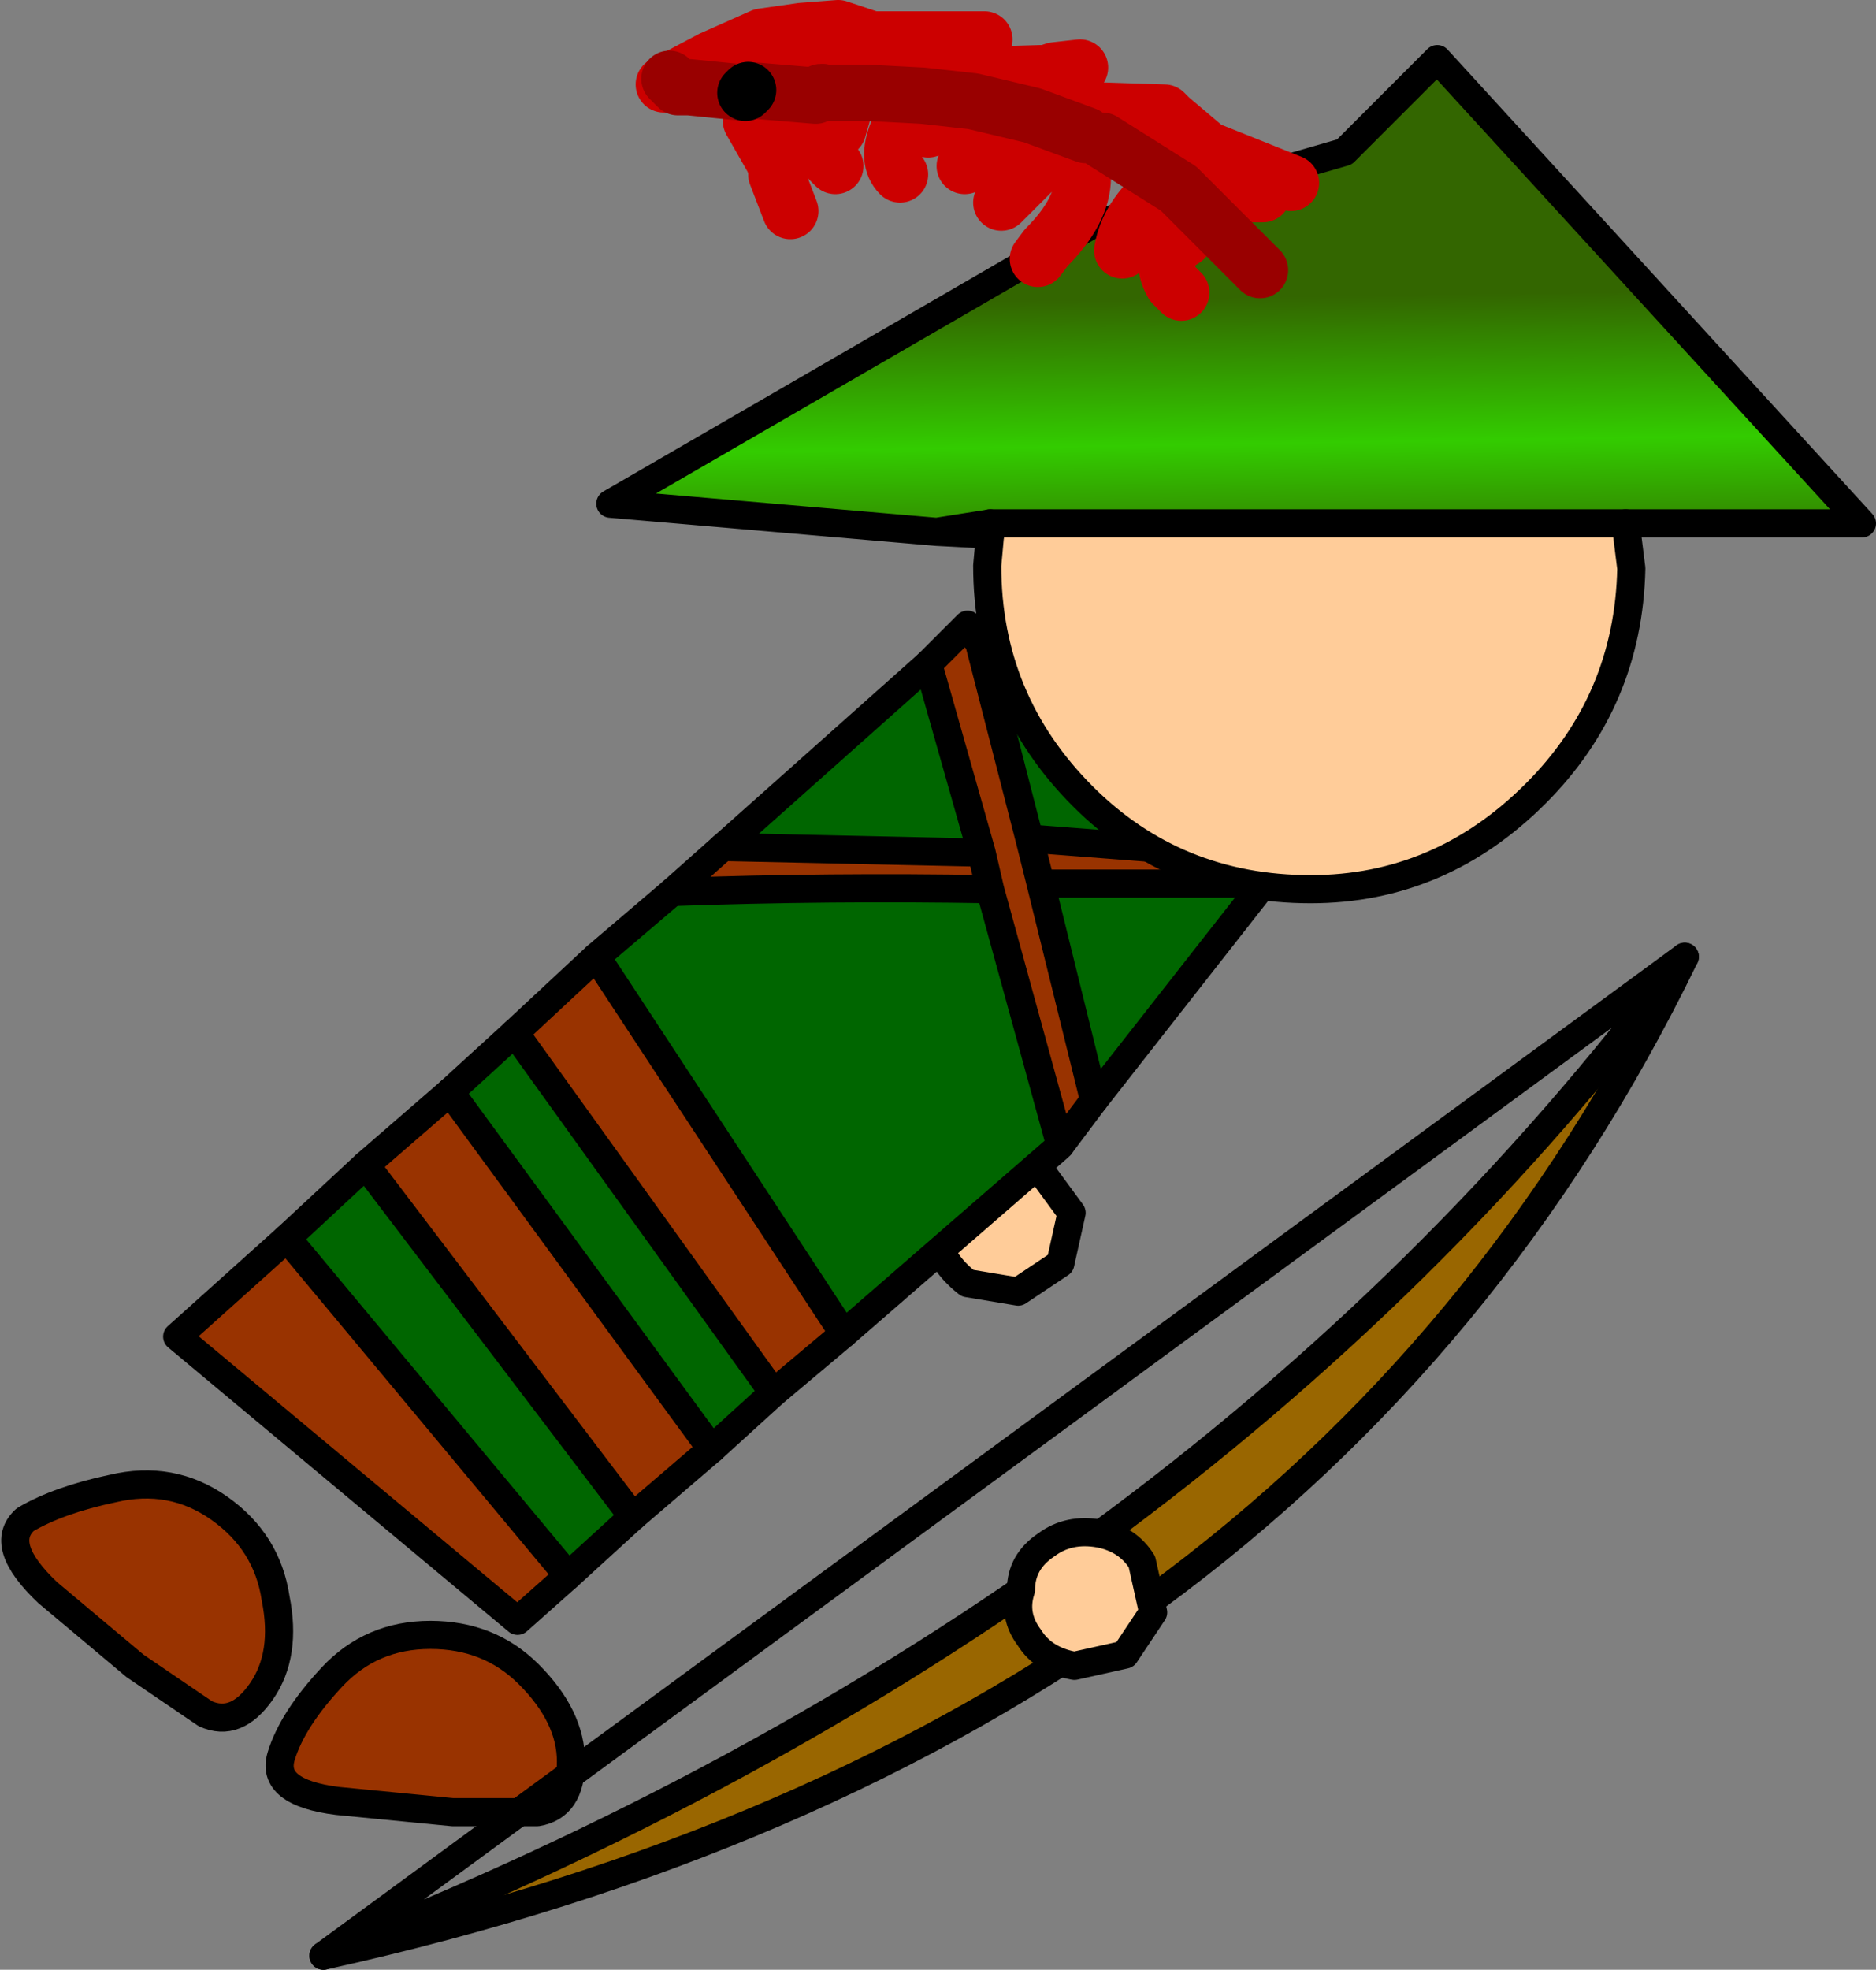 <?xml version="1.0" encoding="UTF-8" standalone="no"?>
<svg xmlns:xlink="http://www.w3.org/1999/xlink" height="35.0px" width="33.35px" xmlns="http://www.w3.org/2000/svg">
  <rect width="100%" height="100%" fill="#808080" stroke="none"/>
  <g transform="matrix(1.0, 0.0, 0.0, 1.0, -8.85, -3.45)">
    <path d="M27.7 25.9 L26.95 26.4 26.05 26.25 Q25.6 25.9 25.5 25.45 25.35 24.95 25.7 24.55 25.95 24.15 26.45 24.05 26.9 23.9 27.35 24.25 L27.9 25.0 27.7 25.9" fill="#ffcc99" fill-rule="evenodd" stroke="none"/>
    <path d="M27.7 25.9 L26.95 26.4 26.05 26.25 Q25.6 25.9 25.5 25.45 25.35 24.95 25.7 24.55 25.95 24.15 26.45 24.05 26.9 23.9 27.35 24.25 L27.9 25.0 27.7 25.9 Z" fill="none" stroke="#000000" stroke-linecap="round" stroke-linejoin="round" stroke-width="0.5"/>
    <path d="M13.75 31.85 Q13.95 32.85 13.5 33.5 13.05 34.15 12.5 33.9 L11.25 33.05 9.7 31.75 Q8.8 30.9 9.3 30.45 9.9 30.1 10.85 29.9 11.9 29.65 12.75 30.25 13.6 30.85 13.75 31.85" fill="#993300" fill-rule="evenodd" stroke="none"/>
    <path d="M13.75 31.85 Q13.95 32.85 13.5 33.5 13.05 34.15 12.5 33.9 L11.25 33.05 9.7 31.75 Q8.8 30.9 9.3 30.45 9.9 30.1 10.85 29.9 11.9 29.65 12.75 30.25 13.6 30.85 13.75 31.85 Z" fill="none" stroke="#000000" stroke-linecap="round" stroke-linejoin="round" stroke-width="0.5"/>
    <path d="M18.25 33.2 Q19.0 33.95 19.0 34.75 19.0 35.55 18.4 35.65 L16.9 35.65 14.85 35.45 Q13.65 35.3 13.85 34.65 14.05 34.0 14.75 33.25 15.45 32.5 16.5 32.5 17.55 32.5 18.25 33.2" fill="#993300" fill-rule="evenodd" stroke="none"/>
    <path d="M18.25 33.2 Q19.0 33.95 19.0 34.75 19.0 35.55 18.4 35.65 L16.9 35.65 14.85 35.45 Q13.65 35.3 13.85 34.65 14.05 34.0 14.75 33.25 15.45 32.5 16.5 32.5 17.55 32.5 18.25 33.2 Z" fill="none" stroke="#000000" stroke-linecap="round" stroke-linejoin="round" stroke-width="0.5"/>
    <path d="M26.05 14.65 L26.0 14.6 26.05 14.55 26.05 14.65" fill="url(#gradient0)" fill-rule="evenodd" stroke="none"/>
    <path d="M26.0 14.6 L26.05 14.65 26.25 14.85 27.15 18.35 27.35 19.15 27.15 18.35 30.4 18.6 30.95 19.15 27.35 19.15 28.3 23.0 27.7 23.8 26.45 19.25 26.3 18.6 26.45 19.25 Q23.6 19.2 20.8 19.3 L21.7 18.5 26.3 18.6 25.35 15.25 26.0 14.6 M18.95 31.45 L18.05 32.25 12.0 27.2 13.95 25.45 18.95 31.45 M15.35 24.15 L16.85 22.85 21.5 29.2 20.1 30.4 15.35 24.15 M18.0 21.8 L19.45 20.45 23.85 27.15 22.6 28.2 18.0 21.8" fill="#993300" fill-rule="evenodd" stroke="none"/>
    <path d="M25.35 15.25 L26.3 18.6 21.7 18.5 25.35 15.25 M26.45 19.25 L27.7 23.8 27.65 23.85 23.85 27.15 19.45 20.45 20.8 19.3 Q23.6 19.2 26.45 19.25 M28.3 23.0 L27.35 19.15 30.95 19.15 31.2 19.3 28.3 23.0 M27.15 18.35 L26.25 14.85 30.4 18.6 27.15 18.35 M13.95 25.45 L15.35 24.15 20.1 30.4 18.95 31.45 13.95 25.45 M16.85 22.85 L18.0 21.8 22.6 28.2 21.5 29.2 16.85 22.85" fill="#006600" fill-rule="evenodd" stroke="none"/>
    <path d="M26.05 14.65 L26.0 14.6 25.35 15.25 21.7 18.5 20.8 19.3 19.45 20.45 18.0 21.8 16.85 22.85 15.35 24.15 13.95 25.45 12.0 27.2 18.05 32.25 18.95 31.45 20.1 30.4 21.5 29.2 22.6 28.2 23.85 27.15 27.65 23.85 27.7 23.8 27.65 23.85 M27.7 23.8 L28.3 23.0 31.2 19.3 30.95 19.15 30.4 18.6 26.25 14.85 26.05 14.65 26.05 14.55 26.0 14.6" fill="none" stroke="#000000" stroke-linecap="round" stroke-linejoin="round" stroke-width="0.5"/>
    <path d="M25.35 15.25 L26.3 18.6 26.45 19.25 27.7 23.8 M28.3 23.0 L27.35 19.15 27.15 18.35 26.25 14.85 M30.4 18.6 L27.15 18.35 M30.95 19.15 L27.35 19.15 M18.95 31.45 L13.95 25.45 M23.85 27.15 L19.45 20.45 M18.0 21.8 L22.6 28.2 M15.35 24.15 L20.1 30.4 M21.5 29.2 L16.85 22.85 M20.8 19.3 Q23.6 19.2 26.45 19.25 M21.7 18.5 L26.3 18.6" fill="none" stroke="#000000" stroke-linecap="round" stroke-linejoin="round" stroke-width="0.5"/>
    <path d="M37.75 12.75 L37.85 13.55 Q37.8 15.9 36.15 17.55 34.45 19.25 32.15 19.25 29.75 19.25 28.1 17.6 26.4 15.9 26.4 13.5 L26.45 12.95 26.45 12.75 37.75 12.75" fill="#ffcc99" fill-rule="evenodd" stroke="none"/>
    <path d="M25.5 12.9 L19.7 12.4 28.25 7.45 32.75 6.15 34.4 4.5 41.95 12.75 37.75 12.75 26.45 12.75 25.5 12.9" fill="url(#gradient1)" fill-rule="evenodd" stroke="none"/>
    <path d="M25.5 12.9 L19.7 12.4 28.25 7.45 32.75 6.15 34.4 4.5 41.95 12.75 37.75 12.75 26.45 12.75 25.5 12.9 26.45 12.95" fill="none" stroke="#000000" stroke-linecap="round" stroke-linejoin="round" stroke-width="0.5"/>
    <path d="M37.75 12.75 L37.85 13.55 Q37.8 15.9 36.15 17.55 34.45 19.25 32.15 19.25 29.75 19.25 28.1 17.6 26.4 15.9 26.4 13.5 L26.45 12.95 26.45 12.75" fill="none" stroke="#000000" stroke-linecap="round" stroke-linejoin="round" stroke-width="0.5"/>
    <path d="M29.2 6.1 Q29.75 5.95 30.2 6.1 L30.3 6.1 29.65 5.55 28.2 5.9 27.9 5.8 M26.0 6.4 L26.15 6.25 26.95 5.45 27.4 5.6 28.0 5.4 29.55 5.45 29.65 5.55 M25.7 4.8 L27.35 4.75 27.45 4.75 27.6 4.7 28.05 4.65 M20.65 4.95 L21.5 4.5 22.4 4.1 23.1 4.0 23.75 3.95 24.35 4.15 25.95 4.15 26.35 4.15 M22.95 4.65 L23.15 4.95 23.25 5.05 23.5 5.4 23.75 5.75 23.95 5.05 24.0 4.9 24.2 4.2 23.5 4.4 22.95 4.65 M22.2 5.6 L22.6 6.3 22.65 6.45 22.65 6.55 22.9 7.2 M27.6 6.1 L26.8 6.9 26.65 7.05 M28.1 6.6 Q28.1 7.2 27.45 7.85 L27.3 8.05 M25.0 4.8 L25.0 5.1 24.85 5.75 24.8 5.8 Q24.6 6.3 24.85 6.55 M25.9 5.2 L25.5 5.6 25.35 5.75 M23.15 4.95 Q23.15 5.65 23.55 6.25 L23.7 6.4 M30.15 6.75 L30.7 6.9 31.0 6.9 31.3 6.9 M29.9 7.7 Q29.4 8.0 29.7 8.5 L29.85 8.65 M29.5 6.8 Q28.9 7.3 28.8 7.9 M30.3 6.1 L31.8 6.7" fill="none" stroke="#cc0000" stroke-linecap="round" stroke-linejoin="round" stroke-width="1.0"/>
    <path d="M28.15 5.85 L27.2 5.5 26.15 5.25 25.25 5.15 24.3 5.1 24.2 5.1 23.5 5.1 Q23.45 5.05 23.35 5.15 L22.15 5.05 M22.1 5.1 L21.1 5.0 20.9 5.0 20.75 4.85 M31.25 8.25 L29.8 6.8 28.45 5.95" fill="none" stroke="#990000" stroke-linecap="round" stroke-linejoin="round" stroke-width="1.0"/>
    <path d="M22.15 5.05 L22.1 5.1" fill="none" stroke="#000000" stroke-linecap="round" stroke-linejoin="round" stroke-width="1.0"/>
    <path d="M38.8 20.45 Q32.05 34.35 14.6 38.2 30.05 32.15 38.8 20.45" fill="#996600" fill-rule="evenodd" stroke="none"/>
    <path d="M14.6 38.2 Q32.05 34.35 38.8 20.45" fill="none" stroke="#000000" stroke-linecap="round" stroke-linejoin="round" stroke-width="0.5"/>
    <path d="M38.8 20.45 Q30.05 32.15 14.6 38.2 L38.8 20.45" fill="none" stroke="#000000" stroke-linecap="round" stroke-linejoin="round" stroke-width="0.5"/>
    <path d="M29.35 32.1 L28.85 32.85 27.95 33.05 Q27.4 32.95 27.15 32.55 26.85 32.15 27.0 31.7 27.0 31.2 27.45 30.9 27.85 30.6 28.4 30.7 28.9 30.8 29.15 31.2 L29.35 32.1" fill="#ffcc99" fill-rule="evenodd" stroke="none"/>
    <path d="M29.35 32.1 L28.85 32.85 27.95 33.05 Q27.4 32.95 27.15 32.55 26.85 32.15 27.0 31.7 27.0 31.2 27.45 30.9 27.85 30.6 28.4 30.7 28.9 30.8 29.15 31.2 L29.35 32.1 Z" fill="none" stroke="#000000" stroke-linecap="round" stroke-linejoin="round" stroke-width="0.5"/>
  </g>
  <defs>
    <linearGradient gradientTransform="matrix(-0.005, -0.005, -0.495, 0.495, 29.6, 14.5)" gradientUnits="userSpaceOnUse" id="gradient0" spreadMethod="pad" x1="-819.2" x2="819.2">
      <stop offset="0.0" stop-color="#ffffff"/>
      <stop offset="0.039" stop-color="#ffffff"/>
      <stop offset="0.114" stop-color="#cccccc"/>
      <stop offset="0.263" stop-color="#999999"/>
      <stop offset="0.471" stop-color="#666666"/>
      <stop offset="0.714" stop-color="#333333"/>
      <stop offset="1.0" stop-color="#000000"/>
    </linearGradient>
    <linearGradient gradientTransform="matrix(0.0, 0.003, -0.91, 0.014, 443.35, 4.85)" gradientUnits="userSpaceOnUse" id="gradient1" spreadMethod="pad" x1="-819.2" x2="819.2">
      <stop offset="0.0" stop-color="#336600"/>
      <stop offset="0.529" stop-color="#33cc00"/>
      <stop offset="1.0" stop-color="#336600"/>
    </linearGradient>
  </defs>
</svg>
